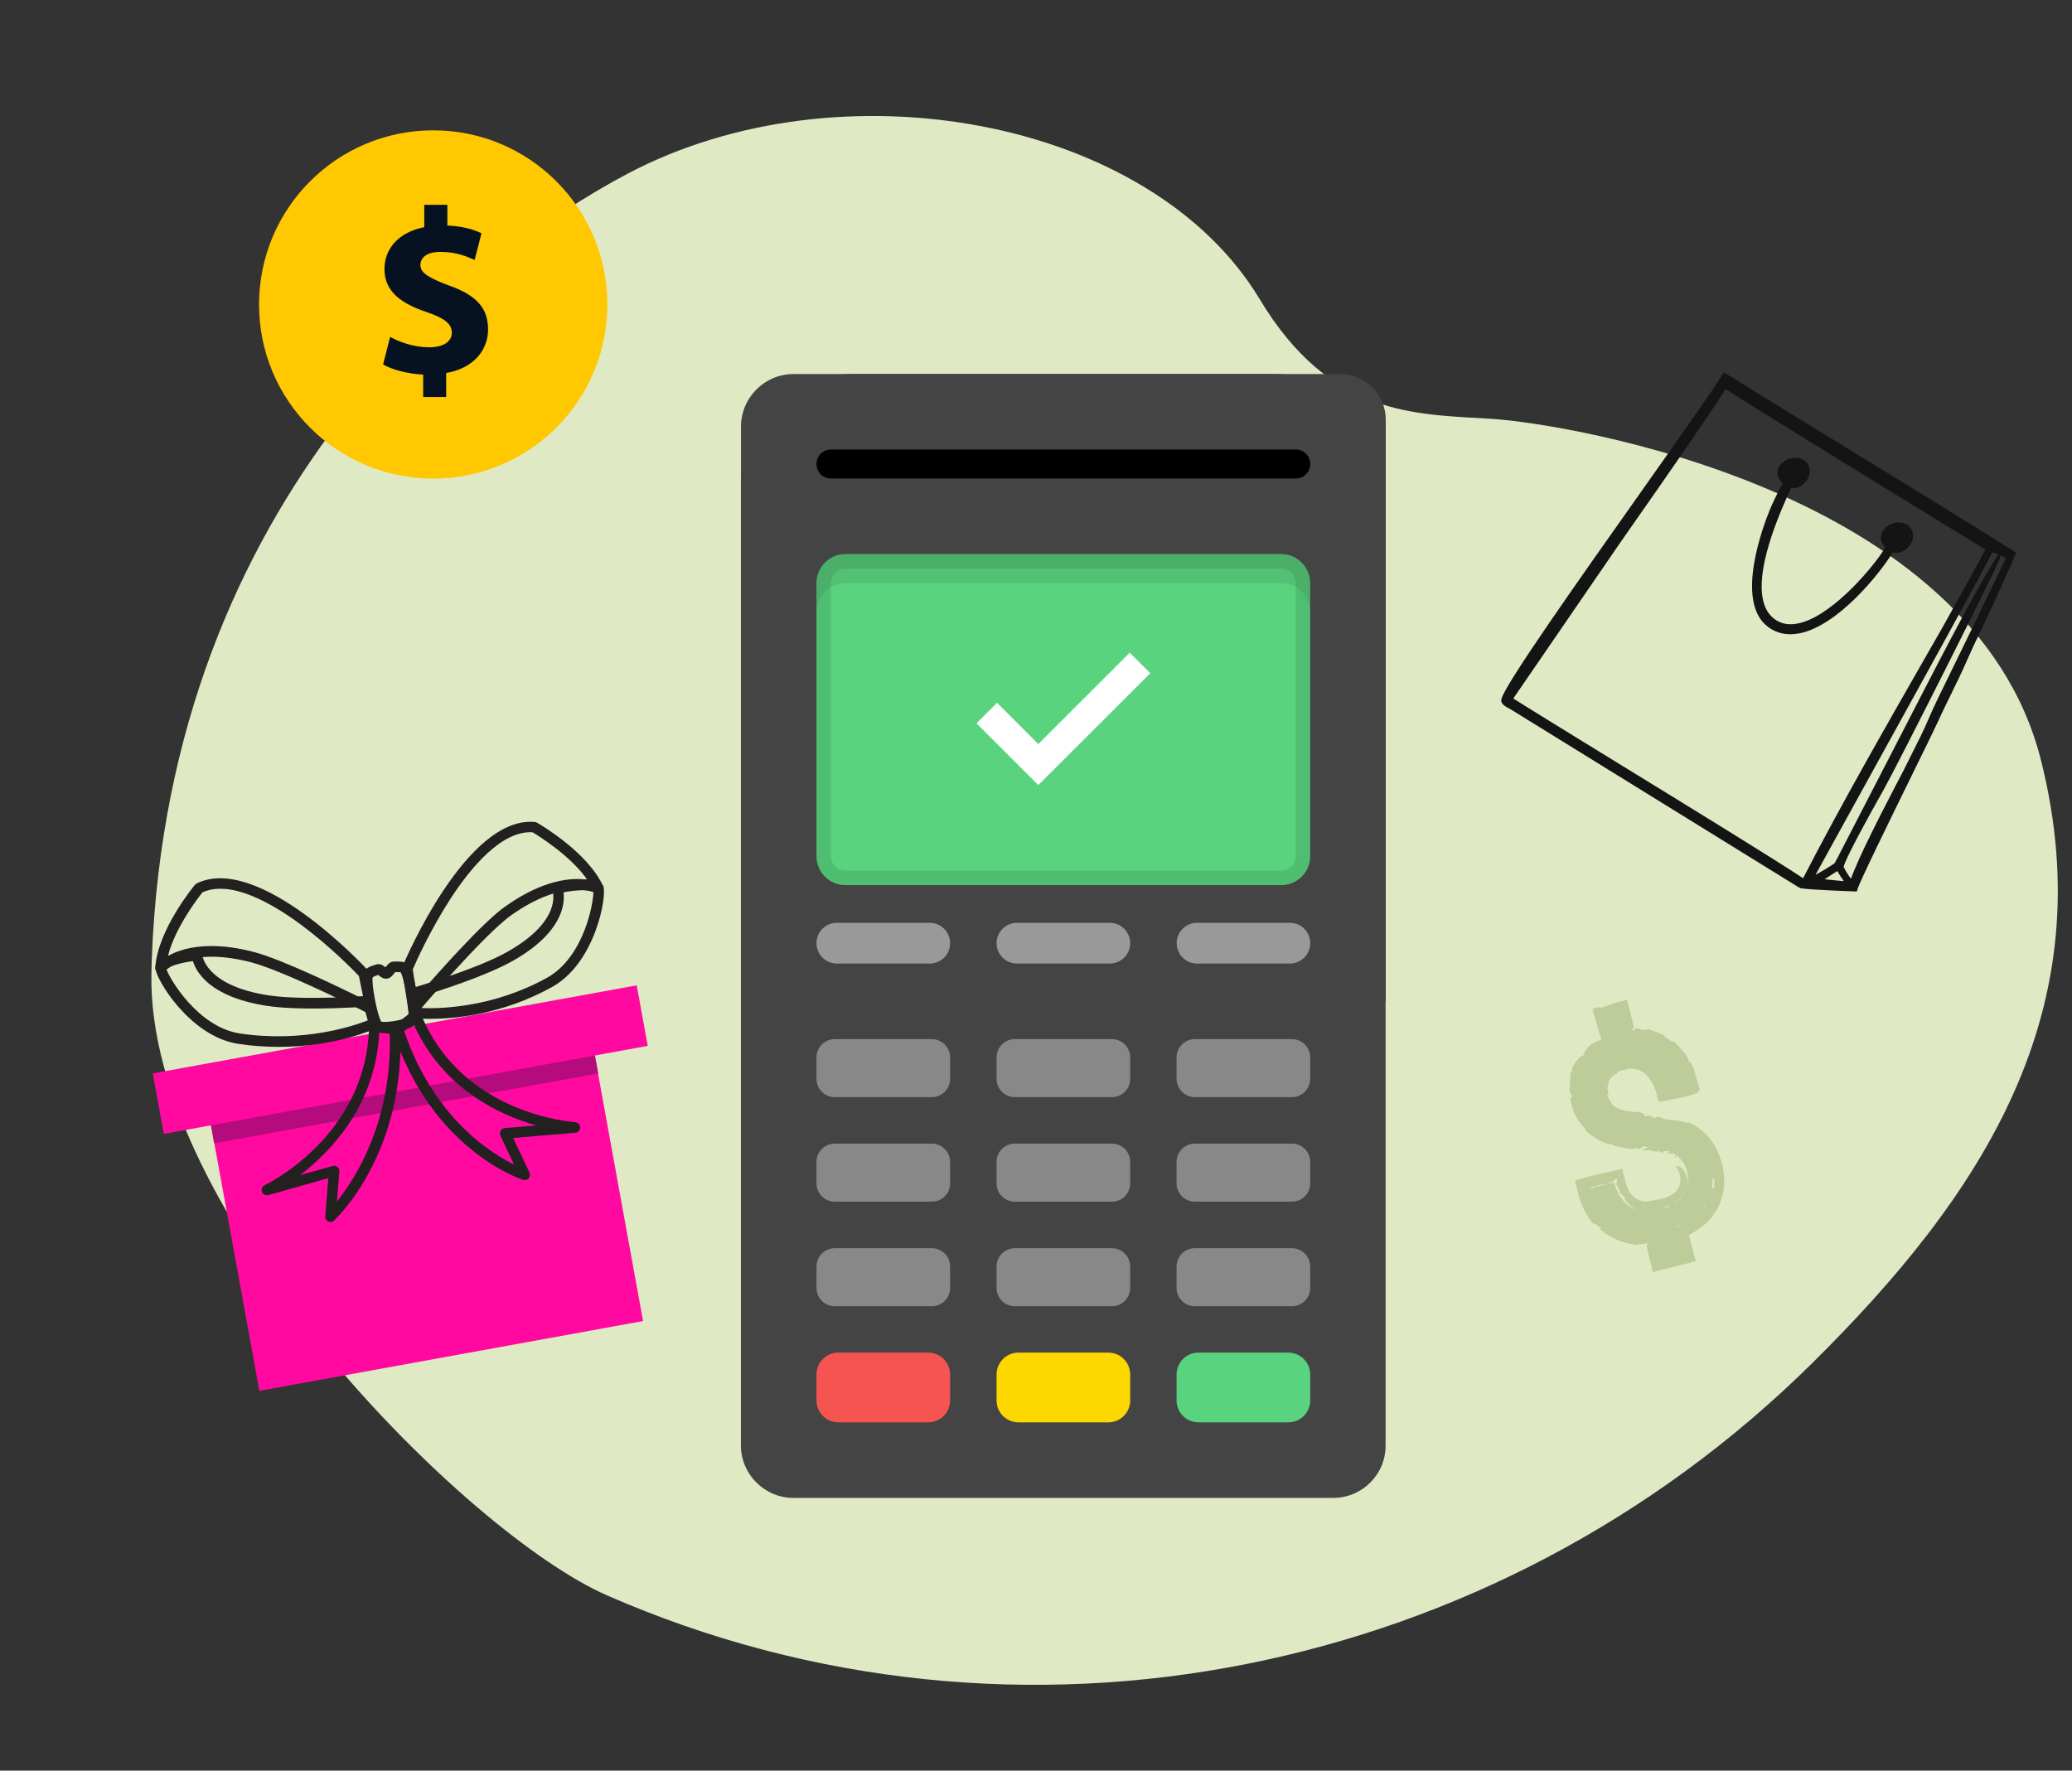 <?xml version="1.0" encoding="utf-8"?>
<!-- Generator: Adobe Illustrator 27.0.1, SVG Export Plug-In . SVG Version: 6.00 Build 0)  -->
<svg version="1.1" id="Layer_1" xmlns="http://www.w3.org/2000/svg" xmlns:xlink="http://www.w3.org/1999/xlink" x="0px" y="0px"
	 viewBox="0 0 227 194" style="enable-background:new 0 0 227 194;" xml:space="preserve">
<rect x="0" y="0" width="227" height="194" fill="#333333" stroke="none"/>
<style type="text/css">
	.st0{fill:#252645;}
	.st1{fill:#FFFFFF;}
	.st2{fill:#DFEAC5;}
	.st3{fill:#CCCCCC;}
	.st4{fill:#E5A48B;}
	.st5{fill:none;stroke:#D2765C;stroke-miterlimit:10;}
	.st6{fill:#111926;stroke:#000000;stroke-miterlimit:10;}
	.st7{fill:#333333;}
	.st8{fill:none;stroke:#333333;stroke-miterlimit:10;}
	.st9{fill:#FDC82F;}
	.st10{fill:none;stroke:#000000;stroke-miterlimit:10;}
	.st11{fill:#D2765C;}
	.st12{fill:none;stroke:#121926;stroke-width:1.5;stroke-miterlimit:10;}
	.st13{fill:#D2765C;stroke:#D2765C;stroke-miterlimit:10;}
	.st14{fill:#121926;stroke:#121926;stroke-miterlimit:10;}
	.st15{fill:#222222;}
	.st16{fill:#AE5948;}
	.st17{fill:none;stroke:#121926;stroke-width:2;stroke-miterlimit:10;}
	.st18{fill:#121926;stroke:#272525;stroke-miterlimit:10;}
	.st19{fill:#0FA7EA;}
	.st20{fill:none;stroke:#FFFFFF;stroke-linecap:round;stroke-miterlimit:10;}
	.st21{fill:#005629;}
	.st22{fill:#008542;}
	.st23{fill:#13B630;}
	.st24{fill:none;stroke:#FFFFFF;stroke-width:2;stroke-miterlimit:10;}
	.st25{fill:#FDB500;}
	.st26{fill:#FF0000;}
	.st27{fill:#FF4B3A;stroke:#FF4B3A;stroke-width:3;stroke-miterlimit:10;}
	.st28{fill:#FF4B3A;}
	.st29{fill:#F7F4FB;}
	.st30{fill:#4D4D4D;}
	.st31{fill:#CFCFCF;}
	.st32{fill:#E30613;}
	.st33{fill:none;stroke:#9B9B9B;stroke-miterlimit:10;}
	.st34{fill:none;stroke:#237C34;stroke-width:4;stroke-linecap:round;stroke-miterlimit:10;}
	.st35{fill:none;stroke:#121926;stroke-width:1.5;stroke-linecap:round;stroke-miterlimit:10;}
	.st36{stroke:#272525;stroke-miterlimit:10;}
	.st37{fill:#BECC9A;}
	.st38{fill:#DBDDDC;}
	.st39{fill:none;stroke:#D6D6D6;stroke-width:4;stroke-linecap:round;stroke-miterlimit:10;}
	.st40{fill:none;stroke:#4D8856;stroke-width:4;stroke-linecap:round;stroke-miterlimit:10;}
	.st41{fill:#EAEAEA;}
	.st42{stroke:#272525;stroke-width:0.25;stroke-miterlimit:10;}
	.st43{fill:none;stroke:#4D8856;stroke-width:2;stroke-linecap:round;stroke-miterlimit:10;}
	.st44{fill:none;stroke:#808080;stroke-width:2;stroke-linecap:round;stroke-miterlimit:10;}
	.st45{fill:#231F20;}
	.st46{fill-rule:evenodd;clip-rule:evenodd;stroke:#272525;stroke-miterlimit:10;}
	.st47{fill:#121926;}
	.st48{fill:#E0119D;}
	.st49{fill:#493387;}
	.st50{fill:none;stroke:#D6D6D6;stroke-width:3;stroke-linecap:round;stroke-miterlimit:10;}
	.st51{fill:#FFFFFF;stroke:#353535;stroke-width:2;stroke-linecap:round;stroke-miterlimit:10;}
	.st52{fill:#494949;}
	.st53{fill:#EDEDED;}
	.st54{fill:#FCE330;}
	.st55{stroke:#000000;stroke-width:0.5;stroke-miterlimit:10;}
	.st56{fill:#14C4BB;}
	.st57{fill-rule:evenodd;clip-rule:evenodd;}
	.st58{fill:#303641;}
	.st59{fill:none;stroke:#FFFFFF;stroke-width:3;stroke-miterlimit:10;}
	.st60{fill:#E591AB;}
	.st61{fill:#222953;}
	.st62{fill:#F5BCD0;}
	.st63{fill:#F7CADA;}
	.st64{fill:#232323;}
	.st65{clip-path:url(#SVGID_00000038400020977725853420000003565763023526431374_);}
	.st66{fill:none;stroke:#121926;stroke-miterlimit:10;}
	.st67{fill:#FF5B00;}
	.st68{fill-rule:evenodd;clip-rule:evenodd;fill:#0FA7EA;}
	.st69{fill:#E08C6E;}
	.st70{fill:#FCFCFC;}
	.st71{fill:none;}
	.st72{fill:#34663A;}
	.st73{fill:#417247;}
	.st74{fill:#F2F2F2;}
	.st75{fill:#9ED8D8;}
	.st76{fill:#7BADAC;}
	.st77{fill:none;stroke:#D9F9F8;stroke-linecap:round;stroke-miterlimit:10;}
	.st78{fill:#D8CB56;}
	.st79{fill:#C6BA1E;}
	.st80{fill:#111826;}
	.st81{fill:#2A542E;}
	.st82{fill:#C9C9C9;}
	.st83{fill:none;stroke:#D6D6D6;stroke-width:2;stroke-linecap:round;stroke-miterlimit:10;}
	.st84{fill:#272525;}
	.st85{fill:#DBDBDB;}
	.st86{fill:#202020;}
	.st87{fill:#4D8856;}
	.st88{fill:#272425;}
	.st89{fill-rule:evenodd;clip-rule:evenodd;fill:none;stroke:#ACB78D;stroke-width:1.5;stroke-miterlimit:10;}
	.st90{fill-rule:evenodd;clip-rule:evenodd;fill:none;stroke:#E2E2E2;stroke-width:2;stroke-miterlimit:10;}
	.st91{fill-rule:evenodd;clip-rule:evenodd;fill:#4B5960;}
	.st92{fill-rule:evenodd;clip-rule:evenodd;fill:#F5F7F7;}
	.st93{fill-rule:evenodd;clip-rule:evenodd;fill:#7A99AB;}
	.st94{fill-rule:evenodd;clip-rule:evenodd;fill:#4C748A;}
	.st95{fill-rule:evenodd;clip-rule:evenodd;fill:#FFFFFF;}
	.st96{fill-rule:evenodd;clip-rule:evenodd;fill:#EF710A;}
	.st97{fill-rule:evenodd;clip-rule:evenodd;fill:#B5B5B5;}
	.st98{fill:#F5F7F7;}
	.st99{fill:#3A3A3A;}
	.st100{fill:#FAFAFC;}
	.st101{fill:#747574;}
	.st102{fill:#E3E3E3;}
	.st103{fill:#EEEEEE;}
	.st104{fill:#D2D2D2;}
	.st105{fill:#F4F4F4;}
	.st106{fill:#7A7A7A;}
	.st107{fill:#2D2D2D;}
	.st108{fill:#0A0A0A;}
	.st109{fill:#D2FFB9;}
	.st110{fill:#1D8200;}
	.st111{fill:#EF0F44;stroke:#FFFFFF;stroke-width:3;stroke-miterlimit:10;}
	.st112{fill:#ECEDE2;}
	.st113{fill:#C1C1C1;}
	.st114{stroke:#121926;stroke-miterlimit:10;}
	.st115{fill:#727272;}
	.st116{fill:#016631;}
	.st117{fill:#D6D6D6;}
	.st118{fill:none;stroke:#FFFFFF;stroke-width:4;stroke-miterlimit:10;}
	.st119{fill:#CCCACB;}
	.st120{fill:#DAEAC4;}
	.st121{fill:#1C1C1C;}
	.st122{fill:#999999;}
	.st123{fill:#7F7F7F;}
	.st124{fill:#F8F8F8;}
	.st125{fill:#028852;}
	.st126{fill:#FF09A0;}
	.st127{fill:#FFC800;}
	.st128{fill:#C98E02;}
	.st129{fill:#061221;}
	.st130{fill:#3F3F3F;}
	.st131{fill:#F9A48A;}
	.st132{fill:#EB775A;}
	.st133{fill:#C55946;}
	.st134{fill-rule:evenodd;clip-rule:evenodd;fill:#141414;}
	.st135{fill:#141414;}
	.st136{fill-rule:evenodd;clip-rule:evenodd;fill:#FF09A0;}
	.st137{fill-rule:evenodd;clip-rule:evenodd;fill:#B50B7C;}
	.st138{fill:#232020;}
	.st139{fill:#444444;}
	.st140{fill:#59D37D;}
	.st141{opacity:0.1;}
	.st142{fill:#1D1D1B;}
	.st143{fill:#888888;}
	.st144{fill:#F65451;}
	.st145{fill:#FDD800;}
	.st146{opacity:0.4;fill:#9E9E9E;}
	
		.st147{clip-path:url(#SVGID_00000045599297565003009900000002448453688684888991_);fill-rule:evenodd;clip-rule:evenodd;fill:#EB775A;}
	.st148{clip-path:url(#SVGID_00000045599297565003009900000002448453688684888991_);}
	.st149{clip-path:url(#SVGID_00000066482578103855565520000014056923086800913325_);fill:#F9A48A;}
	.st150{fill-rule:evenodd;clip-rule:evenodd;fill:#2C843F;}
	.st151{fill:#FEFEFE;}
	
		.st152{clip-path:url(#SVGID_00000027592063273863321840000003500663777557824908_);fill-rule:evenodd;clip-rule:evenodd;fill:#F9A48A;}
	.st153{fill-rule:evenodd;clip-rule:evenodd;fill:none;stroke:#C55946;stroke-linecap:round;stroke-miterlimit:10;}
	.st154{fill-rule:evenodd;clip-rule:evenodd;fill:none;stroke:#EB775A;stroke-miterlimit:10;}
	.st155{fill-rule:evenodd;clip-rule:evenodd;fill:#EB775A;}
	.st156{fill:#212121;}
	.st157{fill:#FF6500;}
	.st158{fill:#FFB188;}
	.st159{fill:#FFA000;}
	.st160{fill:#FFD183;}
	.st161{fill:#6DBC53;}
</style>
<g>
	<g>
		<path class="st2" d="M198.46,149.43c-34.61,34.19-86.82,45.12-131.95,25.37c-15.54-6.8-50.5-42.01-49.92-68.2
			c0.01-0.5,0.03-1,0.04-1.5c1.89-50.93,35.2-77.15,52.15-86.08C92.05,6.74,126.07,12.94,138,32.77
			c7.76,12.9,16.98,12.59,25.4,13.12c8.42,0.53,52.72,7.77,60.19,37.36C230.53,110.76,217.07,131.05,198.46,149.43z"/>
	</g>
</g>
<g>
	<path class="st37" d="M183.9,127.21c0.03,0.13,0.12,0.14,0.21,0.14C183.9,126.95,184.16,127.46,183.9,127.21z"/>
	<path class="st37" d="M182.49,113.46c-0.02,0-0.04,0.01-0.05,0.01c0.08,0.04,0.15,0.07,0.24,0.12L182.49,113.46z"/>
	<path class="st37" d="M188.75,127.89c-0.22-0.98-0.56-1.93-1.19-2.83c-0.62-0.88-1.49-1.59-2.44-2.04c-0.7,0-1.43-0.41-2.18-0.27
		l0.06-0.09c-0.6,0.06-0.7-0.13-1.41-0.34c-0.02,0.11-0.28-0.01-0.2,0.19c-0.27,0.12-0.42-0.32-0.79-0.29
		c-0.01-0.06,0,0.11-0.07,0.04c-0.89,0.1,0.15-0.08-0.89-0.41c-1.5-0.03-3.01-0.31-3.28-1.37c0.04,0.06-0.08,0.15-0.14,0.05
		c0.24-0.21-0.22-0.34-0.15-0.61c0.06,0,0.11,0.1,0.15,0.15c-0.02-0.56-0.22-1,0.02-1.41c0.02,0.05,0.02,0.07,0.01,0.11
		c-0.06-0.24,0.05-0.45,0.2-0.63c0.14-0.16,0.3-0.26,0.37-0.43c0.02,0.14,0.21-0.05,0.32-0.05c0.07-0.49,0.88-0.29,1.22-0.58l0,0.06
		c0.3-0.06,0.59-0.07,0.85,0c0.3,0.07,0.57,0.19,0.82,0.36c0.2,0.14,0.47,0.41,0.67,0.68c0.11,0.14,0.21,0.29,0.3,0.45
		c0.05,0.09,0.08,0.12,0.15,0.28c0.08,0.17,0.15,0.35,0.22,0.53c0.12,0.4,0.23,0.83,0.33,1.29c0.29-0.03,0.64-0.12,0.98-0.17
		l1.15-0.23l0.51-0.11l0.62-0.15c0.4-0.11,0.7-0.23,1.01-0.35c0.27-0.13-0.08-0.11,0.14-0.21c-0.05-0.4,0.15,0.09,0.17-0.06
		c-0.21-0.5-0.33-0.97-0.47-1.51c-0.08-0.27-0.15-0.55-0.26-0.84l-0.13-0.34l-0.12-0.26c-0.09-0.06-0.2-0.24-0.25-0.13
		c-0.17-0.88-1.14-1.67-1.73-2.37c0.04,0.44-0.51-0.21-0.84-0.31c-0.15-0.1-0.13-0.18-0.06-0.2c-0.61-0.3-0.96-0.42-1.71-0.7
		c-0.38-0.04-0.5,0.11-0.92,0.02c-0.41-0.25-0.5-0.03-0.63-0.1c-0.04,0.08-0.1,0.15-0.19,0.21c-0.1,0.05-0.14-0.1-0.14-0.22
		c0.08-0.04,0.16-0.08,0.24-0.13c-0.04-0.04-0.07-0.1-0.09-0.17c-0.05-0.19-0.11-0.4-0.16-0.61c-0.18-0.73-0.37-1.5-0.56-2.27
		l-1.67,0.47l-0.37,0.15l-0.09,0.04l-0.05,0.02c-0.03,0.01,0.03,0-0.18,0.06l-0.23,0.06c-0.08,0.02-0.04,0.01-0.07,0.02l-0.07,0.03
		l-0.13,0.05l-0.3-0.08c-0.22,0.07-0.43,0.14-0.64,0.21c0.12,0.43,0.25,0.85,0.37,1.28l0.3,1.11l0.11,0.38l0.06,0.16
		c0.03,0.11,0.11,0.24,0.14,0.36c-0.06,0.05-0.12,0.11-0.19,0.19c-0.12-0.05-0.82,0.3-1.13,0.55c-0.36,0.45-0.51,0.59-0.62,1
		c-0.13,0.16-0.3,0.18-0.39,0.21c-0.47,0.52-0.98,1.09-0.92,1.72l-0.13-0.02c-0.06,0.6-0.02,1.38-0.14,2.01
		c0.11,0.18,0.22,0.77,0.34,0.48c0.05,0.23-0.2,0.18-0.03,0.4l-0.22-0.2c0.15,1.35,0.66,2.5,1.62,3.44
		c0.08,0.46,0.93,0.88,1.51,1.32c0.43,0.11,1.07,0.56,1.47,0.38l-0.02,0.13c0.55,0.22,1.3,0.27,2.02,0.44
		c0.42,0.09,0.45-0.1,0.78-0.12l0.01,0.13c0.35-0.03,0.47-0.2,0.6-0.31c0.04,0,0.08,0.01,0.12,0.01c0.18,0.06,0.25,0.02,0.48,0.13
		c-0.27,0.03-0.51,0.14-0.69,0.3c0.41,0.11,0.88-0.15,1.12,0.08c0.36,0.1,0.65,0.08,0.71-0.08c-0.09,0.05,0.21,0.13-0.01,0.18
		c0.3,0.04,0.46,0.09,0.66,0.05c-0.04,0.05-0.14-0.04-0.23-0.06c0.14-0.08,0.34-0.03,0.4-0.14c0.11,0.04,0.22,0.08,0.32,0.13
		c-0.05,0.1-0.34,0.07-0.19,0.2c0.22-0.01,0.45,0,0.68,0.02c0.39,0.23,0.71,0.5,0.94,0.82c0.24,0.32,0.41,0.69,0.51,1.11
		c0.13,0.51,0.16,0.99,0.08,1.44c-0.01,0.09-0.05,0.16-0.07,0.25c0.13-0.54,0.07-1.09-0.21-1.49c-0.39-0.96-1.08-0.75-1.05-0.76
		c0.3,0.31,0.47,0.78,0.52,1.26c0.05,0.45-0.06,0.89-0.29,1.23c-0.46,0.72-1.38,1.07-2.42,1.18c-0.31,0.1-0.68,0.17-1.06,0.18
		c-0.33,0.01-0.63-0.07-0.84-0.21c-0.37-0.14-0.67-0.42-0.93-0.78c-0.05-0.08-0.11-0.17-0.15-0.27c-0.05-0.11-0.07-0.13-0.2-0.48
		c-0.18-0.56-0.32-1.22-0.47-1.83l-2.88,0.66l-0.82,0.19c-0.27,0.07-0.46,0.14-0.7,0.21l-0.69,0.21l-0.09,0.03
		c0,0.03,0.01,0.06,0.02,0.09l0.04,0.18l0.09,0.35c0.12,0.47,0.22,0.93,0.38,1.41c0.08,0.24,0.17,0.48,0.26,0.72l0.15,0.34
		l0.11,0.22c0.28,0.55,0.67,1.1,1.1,1.54c-0.09-0.21,0.14-0.1,0.3,0.02l-0.01,0.08l0.32,0.13c0.23,0.19,0.02,0.24-0.18,0.07
		c1.18,1.15,2.64,1.71,4.17,1.88c0.11-0.18,0.77,0.03,0.83-0.18c0.07,0.04,0,0.05-0.04,0.09c0.23-0.02,0.23-0.04,0.26-0.05
		c0.03-0.01,0.05-0.02,0.08-0.03c0.04-0.01,0.08,0,0.08,0.05c-0.01,0.05-0.05,0.14-0.1,0.21c0.02,0.14-0.1-0.25,0.15,0.76
		c0.17,0.72,0.35,1.43,0.52,2.14c1.57-0.4,3.14-0.79,4.7-1.19l-0.69-2.67l-0.05-0.18l0-0.01c0-0.01-0.01-0.02-0.01-0.02l0.51-0.28
		c0.52-0.31,1.02-0.67,1.48-1.11c0.77-0.76,1.36-1.73,1.64-2.79C188.97,130,188.96,128.88,188.75,127.89z M187.6,128.19
		c-0.02-0.05-0.05-0.04-0.08-0.01c0-0.03-0.01-0.06-0.01-0.08C187.53,128.13,187.57,128.16,187.6,128.19z M179.56,132.62
		c0.03,0.01,0.05,0.01,0.08,0.02C179.61,132.64,179.58,132.63,179.56,132.62z M183.93,134.24c0.03,0.06,0.06,0.12-0.26,0.17l0-0.06
		C183.76,134.32,183.84,134.28,183.93,134.24z M183.95,136.07c-0.02,0.02-0.05,0.01-0.07,0l-0.06-0.24
		C183.86,135.91,183.89,136,183.95,136.07z M183.97,136.42c0.03,0.05,0.05,0.12,0.05,0.2c0,0,0,0,0,0.01L183.97,136.42z
		 M184.12,134.16c0.03-0.01,0.06-0.03,0.09-0.04c-0.02,0.02-0.05,0.04-0.07,0.07C184.13,134.17,184.12,134.16,184.12,134.16z
		 M180.94,125.65c0.18,0.02,0.34,0.06,0.5,0.09C181.26,125.75,181.09,125.75,180.94,125.65z M184.61,130.59
		c0.08-0.14,0.14-0.3,0.19-0.46c-0.09,0.29-0.21,0.57-0.4,0.83c-0.26,0.37-0.61,0.7-1.06,0.97c-0.01,0-0.02,0.01-0.02,0.01
		C183.81,131.56,184.3,131.15,184.61,130.59z M182.87,132.16c-0.29,0.13-0.6,0.25-0.94,0.35c0.25-0.1,0.47-0.22,0.65-0.36
		C182.78,132.03,182.83,132.1,182.87,132.16z M174.24,130.14c0.13-0.06,0.27-0.12,0.4-0.19c0.1,0.01,0.05,0.06,0.05,0.1
		c0.27-0.18,0.77-0.25,1.11-0.3c0.38-0.06,0.66-0.13,1.08-0.45c0.08-0.07,0.17-0.15,0.23-0.15l0.05,0.01
		c0.01,0.3-0.08,0.41-0.08,0.62c0.13,0.06,0.28,0.72,0.47,0.73c-0.03,0.1-0.09,0.01-0.14,0.03c0.11,0.33,0.52,0.5,0.67,0.75
		l-0.12-0.02c0.27,0.52,0.78,1.01,1.41,1.28c-0.15-0.05-0.3-0.09-0.45-0.16c-0.45-0.21-0.86-0.54-1.22-1
		c-0.36-0.46-0.65-1.07-0.85-1.85l-2.58,0.66c0.07,0.29,0.18,0.53,0.27,0.79c-0.05-0.12-0.11-0.24-0.16-0.37
		C174.34,130.47,174.18,130.24,174.24,130.14z M175.86,133.27c0.04,0.04,0.07,0.08,0.11,0.12c-0.07-0.02-0.13-0.03-0.18-0.01
		C175.79,133.33,175.82,133.29,175.86,133.27z M180.08,135.1c-0.02-0.01-0.02-0.02-0.03-0.03c0.06,0,0.11,0.01,0.17,0.01
		C180.18,135.09,180.13,135.1,180.08,135.1z M183.62,137.26l0.27-0.07c-0.08,0.03-0.16,0.06-0.2,0.08
		C183.66,137.26,183.64,137.26,183.62,137.26z M186.62,132.22c0.07-0.09,0.14-0.18,0.21-0.28c0.01,0.02,0.01,0.04,0.03,0.05
		C186.75,132.18,186.68,132.22,186.62,132.22z M187.79,130.27c-0.14,0.07,0.04-0.16-0.05-0.21l-0.19,0.25
		c0.01-0.09,0-0.13-0.02-0.15c0.02-0.09,0.05-0.18,0.06-0.27c0.04-0.3,0.04-0.61,0.02-0.92c0.08,0.14,0.16,0.27,0.21,0.4
		C187.79,129.52,187.83,130.08,187.79,130.27z"/>
	<path class="st37" d="M183.56,126.93c0.08-0.06,0.04-0.23,0.07-0.33C183.37,126.6,183.57,126.8,183.56,126.93z"/>
</g>
<g>
	<path class="st139" d="M146.05,164.12H86.94c-3.18,0-5.77-2.58-5.77-5.77V53.17c0-6.74,5.46-12.19,12.19-12.19h46.25
		c6.74,0,12.19,5.46,12.19,12.19v105.18C151.82,161.54,149.24,164.12,146.05,164.12z"/>
	<path class="st139" d="M151.82,109.71H81.18V46.75c0-3.19,2.58-5.77,5.77-5.77h59.85c2.77,0,5.02,2.25,5.02,5.02V109.71z"/>
	<path d="M141.95,52.43H91.04c-0.88,0-1.59-0.71-1.59-1.59l0,0c0-0.88,0.71-1.59,1.59-1.59h50.91c0.88,0,1.59,0.71,1.59,1.59l0,0
		C143.54,51.72,142.83,52.43,141.95,52.43z"/>
	<g>
		<g>
			<path class="st140" d="M140.36,60.71H92.63c-1.76,0-3.18,1.42-3.18,3.18V93.8c0,1.76,1.42,3.18,3.18,3.18h47.73
				c1.76,0,3.18-1.42,3.18-3.18V63.89C143.54,62.13,142.12,60.71,140.36,60.71z"/>
			<path class="st141" d="M140.36,62.3c0.88,0,1.59,0.71,1.59,1.59V93.8c0,0.88-0.71,1.59-1.59,1.59H92.63
				c-0.88,0-1.59-0.71-1.59-1.59V63.89c0-0.88,0.71-1.59,1.59-1.59H140.36 M140.36,60.71H92.63c-1.76,0-3.18,1.42-3.18,3.18V93.8
				c0,1.76,1.42,3.18,3.18,3.18h47.73c1.76,0,3.18-1.42,3.18-3.18V63.89C143.54,62.13,142.12,60.71,140.36,60.71L140.36,60.71z"/>
		</g>
		<g>
			<g class="st141">
				<path d="M142.75,63.89c-0.67-0.5-1.49-0.8-2.39-0.8H92.63c-0.89,0-1.72,0.3-2.39,0.8v0c0-1.32,1.07-2.39,2.39-2.39h47.73
					C141.68,61.5,142.75,62.57,142.75,63.89L142.75,63.89z"/>
				<path class="st142" d="M140.36,60.71H92.63c-1.76,0-3.18,1.42-3.18,3.18v3.18c0-1.76,1.42-3.18,3.18-3.18h47.73
					c1.76,0,3.18,1.42,3.18,3.18v-3.18C143.54,62.13,142.12,60.71,140.36,60.71L140.36,60.71z"/>
			</g>
		</g>
		<g>
			<polygon class="st1" points="113.75,86.02 106.98,79.25 109.23,77 113.75,81.52 123.77,71.51 126.02,73.76 			"/>
		</g>
	</g>
	<g>
		<path class="st122" d="M101.86,105.57H91.68c-1.23,0-2.23-1-2.23-2.23l0,0c0-1.23,1-2.23,2.23-2.23h10.18c1.23,0,2.23,1,2.23,2.23
			l0,0C104.09,104.57,103.09,105.57,101.86,105.57z"/>
		<path class="st122" d="M121.59,105.57h-10.18c-1.23,0-2.23-1-2.23-2.23l0,0c0-1.23,1-2.23,2.23-2.23h10.18
			c1.23,0,2.23,1,2.23,2.23l0,0C123.82,104.57,122.82,105.57,121.59,105.57z"/>
		<path class="st122" d="M141.32,105.57h-10.18c-1.23,0-2.23-1-2.23-2.23l0,0c0-1.23,1-2.23,2.23-2.23h10.18
			c1.23,0,2.23,1,2.23,2.23l0,0C143.54,104.57,142.55,105.57,141.32,105.57z"/>
	</g>
	<g>
		<path class="st143" d="M102.09,120.21H91.45c-1.1,0-2-0.9-2-2v-2.36c0-1.1,0.9-2,2-2h10.64c1.1,0,2,0.9,2,2v2.36
			C104.09,119.31,103.19,120.21,102.09,120.21z"/>
		<path class="st143" d="M121.82,120.21h-10.64c-1.1,0-2-0.9-2-2v-2.36c0-1.1,0.9-2,2-2h10.64c1.1,0,2,0.9,2,2v2.36
			C123.82,119.31,122.92,120.21,121.82,120.21z"/>
		<path class="st143" d="M141.54,120.21h-10.64c-1.1,0-2-0.9-2-2v-2.36c0-1.1,0.9-2,2-2h10.64c1.1,0,2,0.9,2,2v2.36
			C143.54,119.31,142.65,120.21,141.54,120.21z"/>
		<path class="st143" d="M102.09,131.66H91.45c-1.1,0-2-0.9-2-2v-2.36c0-1.1,0.9-2,2-2h10.64c1.1,0,2,0.9,2,2v2.36
			C104.09,130.77,103.19,131.66,102.09,131.66z"/>
		<path class="st143" d="M121.82,131.66h-10.64c-1.1,0-2-0.9-2-2v-2.36c0-1.1,0.9-2,2-2h10.64c1.1,0,2,0.9,2,2v2.36
			C123.82,130.77,122.92,131.66,121.82,131.66z"/>
		<path class="st143" d="M141.54,131.66h-10.64c-1.1,0-2-0.9-2-2v-2.36c0-1.1,0.9-2,2-2h10.64c1.1,0,2,0.9,2,2v2.36
			C143.54,130.77,142.65,131.66,141.54,131.66z"/>
		<path class="st143" d="M102.09,143.12H91.45c-1.1,0-2-0.9-2-2v-2.36c0-1.1,0.9-2,2-2h10.64c1.1,0,2,0.9,2,2v2.36
			C104.09,142.22,103.19,143.12,102.09,143.12z"/>
		<path class="st143" d="M121.82,143.12h-10.64c-1.1,0-2-0.9-2-2v-2.36c0-1.1,0.9-2,2-2h10.64c1.1,0,2,0.9,2,2v2.36
			C123.82,142.22,122.92,143.12,121.82,143.12z"/>
		<path class="st143" d="M141.54,143.12h-10.64c-1.1,0-2-0.9-2-2v-2.36c0-1.1,0.9-2,2-2h10.64c1.1,0,2,0.9,2,2v2.36
			C143.54,142.22,142.65,143.12,141.54,143.12z"/>
		<path class="st144" d="M101.69,155.84h-9.84c-1.33,0-2.4-1.07-2.4-2.4v-2.84c0-1.33,1.07-2.4,2.4-2.4h9.84
			c1.33,0,2.4,1.07,2.4,2.4v2.84C104.09,154.77,103.01,155.84,101.69,155.84z"/>
		<path class="st145" d="M121.42,155.84h-9.84c-1.33,0-2.4-1.07-2.4-2.4v-2.84c0-1.33,1.07-2.4,2.4-2.4h9.84
			c1.33,0,2.4,1.07,2.4,2.4v2.84C123.82,154.77,122.74,155.84,121.42,155.84z"/>
		<path class="st140" d="M141.14,155.84h-9.84c-1.33,0-2.4-1.07-2.4-2.4v-2.84c0-1.33,1.07-2.4,2.4-2.4h9.84
			c1.33,0,2.4,1.07,2.4,2.4v2.84C143.54,154.77,142.47,155.84,141.14,155.84z"/>
	</g>
</g>
<g>
	
		<rect x="24.97" y="114.67" transform="matrix(0.984 -0.179 0.179 0.984 -22.798 10.399)" class="st136" width="42.72" height="34.17"/>
	
		<rect x="22.63" y="116.46" transform="matrix(0.984 -0.179 0.179 0.984 -20.55 9.779)" class="st137" width="42.76" height="5.02"/>
	
		<rect x="16.87" y="112.73" transform="matrix(0.984 -0.179 0.179 0.984 -20.04 9.697)" class="st136" width="53.88" height="6.74"/>
	<path class="st138" d="M57.49,129.3c-0.06,0-0.12-0.01-0.18-0.03c-0.41-0.13-10.05-3.36-14.27-16.32c-0.08-0.23,0-0.49,0.19-0.64
		l1.95-1.52c0.14-0.11,0.33-0.15,0.51-0.1c0.18,0.05,0.32,0.17,0.39,0.34c4.49,11.16,16.8,11.91,16.93,11.92
		c0.3,0.02,0.54,0.26,0.55,0.57c0,0.3-0.23,0.56-0.53,0.59l-6.81,0.57l1.79,3.8c0.1,0.21,0.06,0.46-0.09,0.63
		C57.82,129.23,57.66,129.3,57.49,129.3z M44.28,112.98c2.12,6.24,5.59,10.02,8.15,12.1c1.53,1.24,2.92,2.04,3.89,2.52l-1.5-3.17
		c-0.08-0.17-0.07-0.37,0.02-0.54c0.09-0.16,0.26-0.27,0.45-0.29l3.45-0.29c-4.14-1.19-10.29-4.09-13.44-11.14L44.28,112.98z"/>
	<g>
		<path class="st138" d="M47.13,111.63c-1,0-1.61-0.07-1.7-0.08c-0.3-0.03-0.52-0.29-0.51-0.59l0.07-2.24
			c0.01-0.25,0.18-0.47,0.42-0.54c0.07-0.02,6.82-2,10.17-3.89c6.06-3.42,4.99-6.6,4.95-6.74c-0.05-0.15-0.05-0.31,0.02-0.45
			c0.07-0.14,0.19-0.25,0.34-0.3c0.76-0.25,4.66-0.99,5.2,0.3h0c0.43,1.03-0.84,8.4-5.61,11.04
			C54.99,111.19,49.74,111.63,47.13,111.63z M46.1,110.44c1.77,0.09,7.71,0.07,13.81-3.3c4.11-2.27,5.15-8.37,5.1-9.51
			c-0.49-0.17-2.12-0.11-3.27,0.14c0.16,1.31-0.13,4.45-5.6,7.53c-3.02,1.7-8.47,3.41-10.01,3.87L46.1,110.44z M65.1,97.67
			L65.1,97.67L65.1,97.67z"/>
		<path class="st138" d="M45.32,111.15c-0.05,0-0.1-0.01-0.16-0.02c-0.22-0.06-0.38-0.24-0.42-0.47l-0.69-4.44
			c-0.02-0.11,0-0.21,0.04-0.31c0.28-0.68,7.01-16.54,14.5-15.85c0.08,0.01,0.16,0.03,0.23,0.07c0.23,0.13,5.56,3.21,7.26,6.97
			c0.1,0.22,0.05,0.48-0.12,0.65c-0.09,0.09-0.32,0.27-0.69,0.1c-0.59-0.27-3.83-1.41-9.24,2.41c-3.04,2.15-10.21,10.6-10.28,10.68
			C45.65,111.07,45.48,111.15,45.32,111.15z M45.22,106.21l0.47,3.03c2-2.32,7.11-8.12,9.67-9.93c4.18-2.95,7.24-3.18,8.98-2.92
			c-1.82-2.63-5.33-4.8-5.99-5.2c-3.37-0.21-6.73,3.81-8.97,7.24C47.14,101.88,45.55,105.44,45.22,106.21z"/>
	</g>
	<path class="st138" d="M36.2,133.89c-0.09,0-0.17-0.02-0.25-0.06c-0.21-0.1-0.34-0.33-0.32-0.57l0.34-4.18l-6.57,1.86
		c-0.29,0.08-0.59-0.07-0.7-0.36c-0.1-0.28,0.02-0.6,0.3-0.73c0.11-0.05,11.16-5.33,11.43-17.35c0-0.16,0.07-0.31,0.19-0.42
		c0.12-0.11,0.28-0.16,0.44-0.15l2.26,0.2c0.29,0.03,0.51,0.26,0.53,0.55c0.61,13.59-6.93,20.74-7.25,21.04
		C36.48,133.84,36.34,133.89,36.2,133.89z M36.6,127.72c0.13,0,0.26,0.05,0.37,0.13c0.15,0.12,0.22,0.3,0.21,0.49l-0.27,3.3
		c2.02-2.51,6.07-8.78,5.79-18.39l-1.15-0.1c-0.42,7.94-5.27,13-8.69,15.61l3.59-1.01C36.5,127.73,36.55,127.72,36.6,127.72z"/>
	<g>
		<path class="st138" d="M30.53,114.7c-1.37,0-2.83-0.09-4.37-0.32c-5.4-0.79-9.18-7.24-9.14-8.36l0,0
			c0.06-1.54,4.51-1.91,4.55-1.91c0.32-0.01,0.59,0.23,0.6,0.55c0,0.03,0.32,3.32,7.21,4.39c3.8,0.59,10.82,0.07,10.89,0.06
			c0.28-0.02,0.53,0.16,0.6,0.42l0.67,2.44c0.07,0.27-0.06,0.56-0.31,0.68C41.01,112.76,36.77,114.7,30.53,114.7z M18.21,106.14
			c0.36,1.09,3.48,6.42,8.12,7.1c6.94,1.02,12.41-0.83,13.96-1.44l-0.41-1.49c-1.68,0.11-7.29,0.42-10.67-0.11
			c-6.2-0.96-7.71-3.68-8.07-4.89C19.97,105.44,18.58,105.85,18.21,106.14z M18.17,106.02"/>
		<path class="st138" d="M40.63,111.11c-0.09,0-0.18-0.02-0.26-0.06c-0.09-0.05-9.23-4.67-12.84-5.61c-6.41-1.67-9.04,0.53-9.5,0.99
			c-0.28,0.28-0.57,0.19-0.68,0.14c-0.22-0.1-0.35-0.32-0.34-0.56c0.27-4.11,4.18-8.87,4.35-9.07c0.05-0.06,0.12-0.11,0.19-0.15
			c6.77-3.29,18.23,8.95,18.72,9.48c0.07,0.08,0.12,0.17,0.14,0.28l0.78,3.88c0.04,0.22-0.04,0.44-0.22,0.57
			C40.88,111.07,40.76,111.11,40.63,111.11z M23.15,103.65c1.31,0,2.86,0.18,4.68,0.66c3.02,0.79,9.45,3.9,12.01,5.17l-0.52-2.55
			c-0.56-0.59-3.2-3.3-6.42-5.67c-3.21-2.36-7.65-4.87-10.72-3.49c-0.48,0.6-3,3.87-3.78,6.97C19.37,104.2,20.9,103.65,23.15,103.65
			z"/>
	</g>
	<path class="st138" d="M42.2,113.12c-0.52,0-0.99-0.09-1.25-0.35c-0.54-0.55-1.78-5.45-1.07-6.38c0.23-0.3,0.68-0.54,1.38-0.73
		c0.41-0.11,0.74,0.14,0.96,0.31c0.01,0,0.01,0.01,0.02,0.01c0.01-0.02,0.03-0.04,0.04-0.05c0.18-0.23,0.42-0.55,0.82-0.57
		c1.01-0.06,1.32,0.12,1.42,0.18c0.92,0.54,1.63,5.55,1.26,6.36l0,0c-0.22,0.49-1,0.86-2.3,1.09
		C43.08,113.06,42.62,113.12,42.2,113.12z M41.76,111.93c0.55,0.16,2.55-0.19,2.97-0.53c0.14-0.76-0.45-4.21-0.83-4.87
		c-0.08-0.01-0.28-0.03-0.6-0.02c-0.03,0.04-0.07,0.09-0.1,0.12c-0.17,0.22-0.4,0.53-0.78,0.59c-0.39,0.07-0.69-0.17-0.91-0.34
		c-0.02-0.02-0.06-0.04-0.08-0.06c-0.38,0.12-0.55,0.22-0.6,0.26C40.68,107.69,41.29,111.12,41.76,111.93z M41.71,111.91
		 M45.25,111.66L45.25,111.66L45.25,111.66z M44.76,111.36L44.76,111.36C44.76,111.36,44.76,111.36,44.76,111.36z M43.17,106.51
		C43.17,106.51,43.17,106.51,43.17,106.51C43.17,106.51,43.17,106.51,43.17,106.51z M43.86,106.47L43.86,106.47
		C43.86,106.47,43.86,106.47,43.86,106.47z"/>
</g>
<g>
	<path class="st127" d="M66.54,33.36c0,10.54-8.54,19.08-19.08,19.08c-10.54,0-19.08-8.54-19.08-19.08
		c0-10.54,8.54-19.08,19.08-19.08C57.99,14.27,66.54,22.82,66.54,33.36z"/>
	<g>
		<path class="st129" d="M46.36,43.49v-2.45c-1.73-0.08-3.41-0.54-4.39-1.11l0.77-3.02c1.08,0.59,2.61,1.14,4.28,1.14
			c1.47,0,2.48-0.57,2.48-1.6c0-0.98-0.83-1.6-2.74-2.25c-2.76-0.93-4.64-2.22-4.64-4.72c0-2.27,1.6-4.05,4.36-4.59v-2.45h2.53v2.27
			c1.73,0.08,2.89,0.44,3.74,0.85l-0.75,2.92c-0.67-0.28-1.86-0.88-3.72-0.88c-1.68,0-2.22,0.72-2.22,1.45c0,0.85,0.9,1.39,3.1,2.22
			c3.07,1.08,4.31,2.5,4.31,4.83c0,2.3-1.63,4.26-4.59,4.77v2.63H46.36z"/>
	</g>
</g>
<g>
	<g>
		<path class="st134" d="M195.56,52.9c-0.65,1.11-1.3,2.57-1.48,3.01c-1.23,2.99-3.53,10.19-0.27,12.61
			c4.36,3.24,11.34-4.7,13.46-8.29c0.77,0.39,1.57-0.21,1.92-0.84c0.35-0.62,0.21-1.63-0.67-1.89c-1.57-0.47-3.12,1.18-1.76,2.38
			c-0.16,0.29-0.31,0.55-0.4,0.7c-2.07,3.08-8.41,10.03-12.05,7.4c-3.45-2.49-0.23-10.48,1.79-14.77c0.72,0.26,1.45-0.31,1.78-0.9
			c0.35-0.62,0.21-1.63-0.67-1.89C195.61,49.95,194.02,51.69,195.56,52.9L195.56,52.9z M220.66,60.63
			c-7.44-4.7-25.42-15.63-31.73-19.57c-3.02,4.88-23.55,32.94-24.24,35.57c-0.13,0.48,0.67,0.75,1.01,0.97l31.26,19.32
			c0.17,0.1,0.31,0.19,0.44,0.25c0.03,0.03,5.37,0.29,5.87,0.3c0.12-0.87,7.76-16.11,8.92-18.62c0.75-1.63,1.47-3.07,2.27-4.7
			c0.74-1.52,1.38-3.14,2.15-4.63C217.03,68.69,220.7,60.65,220.66,60.63L220.66,60.63z M220.01,61.11
			c-1.63,3.42-5.35,11.08-6.37,13.15c-0.74,1.49-1.54,3.12-2.22,4.69c-0.69,1.61-1.52,3.16-2.3,4.75
			c-0.56,1.2-5.39,10.12-6.25,12.98c-0.47-0.57-0.77-1.01-1.09-1.66c0.05-0.87,3.85-7.56,4.53-8.78
			c1.36-2.41,12.45-24.38,12.63-25.16c-2.13,3.22-6.85,12.43-8.92,16.44l-8.04,15.59c-0.24,0.46-0.4,0.79-0.52,1.03
			c-0.13,0.25-0.23,0.44-0.33,0.59c-0.7,0.47-1.92,1.23-2.53,1.48c-0.05,0.03-0.11,0.05-0.16,0.06
			c7.89-14.35,16.92-30.55,19.73-35.98C219.08,60.51,219.23,60.63,220.01,61.11L220.01,61.11z M177.25,59.46
			c3.91-5.6,8.02-11.41,11.75-17.11c4.46,2.9,23.82,14.75,28.77,17.78c0.04,0.03-4.22,7.72-4.76,8.66
			c-5.18,9.07-10.63,18.48-15.4,27.72c-4.29-2.9-27.76-17.14-32.1-19.92L177.25,59.46z M199.28,96.5c0.89,0.03,1.87,0.18,2.51,0.23
			c0.23,0.02,0.43,0.02,0.6,0.02c-0.45-0.64-0.79-1.12-1.01-1.56C201.32,95.15,199.48,96.39,199.28,96.5L199.28,96.5z"/>
		<path class="st135" d="M203.44,97.67l-0.18,0c-0.05,0-5.18-0.18-5.93-0.35l-0.01,0.03c-0.15-0.06-0.3-0.16-0.47-0.26l-31.26-19.32
			c-0.07-0.04-0.16-0.09-0.25-0.14c-0.4-0.21-0.99-0.52-0.85-1.05c0.44-1.67,8.36-12.88,15.35-22.77
			c4.17-5.91,7.78-11.01,8.92-12.85l0.1-0.17l0.17,0.11c2.55,1.59,7.1,4.38,11.91,7.33c7.22,4.42,15.39,9.44,19.82,12.24l0.06,0.04
			l0.02,0.07c0.07,0.21-4.03,8.96-4.07,9.04c-0.43,0.84-0.84,1.74-1.22,2.62c-0.3,0.66-0.6,1.35-0.92,2.01
			c-0.22,0.46-0.44,0.9-0.65,1.34c-0.55,1.13-1.08,2.19-1.61,3.36c-0.39,0.85-1.53,3.17-2.85,5.86c-2.38,4.85-5.97,12.17-6.05,12.71
			L203.44,97.67z M197.46,96.98c0.38,0.04,4.7,0.25,5.66,0.29c0.38-1.11,2.86-6.19,6.04-12.65c1.32-2.68,2.46-5,2.85-5.85
			c0.54-1.17,1.06-2.24,1.62-3.37c0.21-0.44,0.43-0.88,0.65-1.33c0.32-0.65,0.62-1.34,0.92-2c0.39-0.88,0.8-1.78,1.23-2.64
			c0.36-0.69,3.53-7.63,3.99-8.72c-4.46-2.82-12.54-7.77-19.68-12.15c-4.71-2.89-9.16-5.62-11.75-7.23
			c-1.25,1.98-4.77,6.96-8.82,12.7c-6.63,9.38-14.87,21.05-15.29,22.65c-0.06,0.21,0.27,0.4,0.65,0.6c0.1,0.05,0.2,0.1,0.28,0.15
			l31.26,19.32C197.21,96.84,197.34,96.92,197.46,96.98z M202.95,97.1l-0.24-0.29c-0.45-0.54-0.77-0.99-1.12-1.7l-0.02-0.05l0-0.05
			c0.03-0.59,1.49-3.43,4.44-8.67l0.11-0.2c1.19-2.11,7.5-14.62,10.72-21.15c-2.04,3.66-4.55,8.52-6.11,11.55l-8.59,16.66
			c-0.18,0.35-0.32,0.62-0.42,0.83l-0.1,0.19c-0.14,0.28-0.24,0.47-0.34,0.61l-0.06,0.06c-0.65,0.44-1.92,1.23-2.56,1.5
			c-0.05,0.02-0.11,0.05-0.16,0.06l-0.49,0.17l0.24-0.45c2.42-4.4,4.95-8.98,7.37-13.36c5.59-10.11,10.41-18.85,12.35-22.61
			l0.07-0.14l0.15,0.04c0.43,0.1,0.7,0.18,0.94,0.29l0.22-0.33l-0.09,0.4c0.21,0.1,0.41,0.23,0.7,0.4l0.29,0.18l-0.08,0.16
			c-1.63,3.43-5.36,11.11-6.37,13.15c-0.79,1.59-1.55,3.15-2.21,4.68c-0.51,1.18-1.1,2.36-1.67,3.49c-0.21,0.42-0.43,0.85-0.64,1.27
			c-0.14,0.29-0.52,1.03-1.05,2.04c-1.59,3.06-4.55,8.76-5.2,10.91L202.95,97.1z M201.98,94.99c0.26,0.52,0.51,0.9,0.81,1.29
			c0.83-2.4,3.59-7.71,5.11-10.63c0.53-1.01,0.91-1.74,1.04-2.03c0.21-0.43,0.43-0.86,0.64-1.28c0.57-1.13,1.16-2.29,1.66-3.47
			c0.66-1.54,1.43-3.1,2.22-4.7c1-2.01,4.62-9.49,6.29-12.99c-0.23-0.15-0.41-0.25-0.57-0.34l-0.06,0.27
			c-0.2,0.85-11.32,22.86-12.65,25.22l-0.11,0.2C202.75,92.95,202.05,94.6,201.98,94.99z M218.27,60.53
			c-1.99,3.84-6.77,12.48-12.29,22.48c-2.33,4.21-4.75,8.6-7.08,12.84c0.63-0.33,1.52-0.88,2.08-1.26c0.08-0.13,0.17-0.29,0.3-0.54
			l0.1-0.19c0.11-0.22,0.24-0.49,0.43-0.84l8.59-16.65c2.24-4.34,6.42-12.42,8.38-15.39l0.16-0.24
			C218.75,60.66,218.56,60.6,218.27,60.53z M202.77,96.95l-0.52-0.01c-0.15,0-0.31,0-0.49-0.02c-0.22-0.02-0.49-0.05-0.78-0.08
			c-0.53-0.06-1.14-0.13-1.71-0.15l-0.74-0.02l0.66-0.35c0.07-0.03,0.38-0.24,0.68-0.44c1.48-0.97,1.48-0.97,1.63-0.85l0.05,0.06
			c0.22,0.43,0.55,0.91,1,1.54L202.77,96.95z M199.9,96.34c0.39,0.03,0.77,0.07,1.13,0.11c0.29,0.03,0.55,0.06,0.77,0.08
			c0.07,0.01,0.14,0.01,0.2,0.01c-0.29-0.42-0.53-0.77-0.71-1.1c-0.27,0.16-0.83,0.53-1.2,0.77
			C200.02,96.26,199.96,96.3,199.9,96.34z M197.69,96.8l-0.18-0.12c-2.59-1.75-12.03-7.55-20.36-12.66
			c-5.38-3.3-10.02-6.16-11.74-7.25l-0.17-0.11l11.86-17.3l1.81-2.58c3.33-4.77,6.78-9.7,9.94-14.52l0.11-0.17l0.17,0.11
			c3.92,2.55,19.7,12.22,26.44,16.35l2.33,1.43c0.19,0.12,0.19,0.12-2.09,4.25c-1.11,2-2.32,4.19-2.6,4.67l-1.54,2.69
			c-4.7,8.21-9.56,16.7-13.86,25.02L197.69,96.8z M165.79,76.53c1.84,1.17,6.36,3.94,11.56,7.14c8.15,5,17.35,10.66,20.19,12.55
			c4.27-8.27,9.1-16.69,13.76-24.84l1.54-2.69c0.58-1.01,4.13-7.42,4.68-8.48l-2.18-1.33c-6.65-4.07-22.09-13.54-26.28-16.25
			c-3.13,4.78-6.54,9.65-9.84,14.37l-1.8,2.58L165.79,76.53z M196.13,69.49c-0.9,0-1.72-0.27-2.43-0.8
			c-3.71-2.76-0.48-11.19,0.2-12.85c0.19-0.45,0.79-1.81,1.41-2.89c-0.57-0.52-0.73-1.18-0.41-1.79c0.36-0.69,1.35-1.22,2.38-0.91
			c0.41,0.12,0.72,0.4,0.88,0.79c0.18,0.44,0.14,0.97-0.09,1.39c-0.37,0.65-1.1,1.19-1.84,1.04c-1.42,3.02-2.38,5.67-2.87,7.87
			c-0.72,3.28-0.36,5.47,1.08,6.51c0.67,0.49,1.49,0.65,2.44,0.48c3.5-0.63,7.8-5.55,9.34-7.83c0.07-0.1,0.16-0.27,0.27-0.47
			l0.05-0.08c-0.5-0.52-0.61-1.16-0.29-1.74c0.37-0.65,1.31-1.18,2.35-0.87c0.41,0.12,0.72,0.4,0.88,0.79
			c0.18,0.44,0.14,0.97-0.09,1.38c-0.4,0.71-1.22,1.27-2.01,0.99c-1.56,2.55-6.09,8.06-10.22,8.89
			C196.79,69.45,196.46,69.49,196.13,69.49z M196.66,50.55c-0.63,0-1.18,0.35-1.41,0.79c-0.25,0.48-0.09,1,0.43,1.41l0.14,0.11
			L195.73,53c-0.64,1.09-1.27,2.53-1.47,2.99c-1.84,4.46-3.03,10.38-0.33,12.38c0.88,0.66,1.93,0.86,3.13,0.62
			c4.08-0.82,8.6-6.42,10.04-8.86l0.09-0.16l0.17,0.08c0.7,0.36,1.39-0.28,1.66-0.76c0.17-0.31,0.2-0.71,0.07-1.04
			c-0.08-0.19-0.25-0.45-0.62-0.56c-0.84-0.26-1.6,0.16-1.89,0.68c-0.26,0.46-0.14,0.95,0.32,1.36l0.12,0.11l-0.2,0.36
			c-0.11,0.2-0.21,0.38-0.29,0.49c-1.25,1.85-5.68,7.3-9.6,8c-1.05,0.19-1.97,0.01-2.74-0.55c-3.3-2.38-0.88-9.48,1.73-15.01
			l0.08-0.16l0.17,0.06c0.59,0.21,1.23-0.26,1.54-0.81c0.17-0.31,0.2-0.72,0.07-1.04c-0.08-0.19-0.25-0.45-0.62-0.56
			C196.99,50.57,196.82,50.55,196.66,50.55z"/>
	</g>
</g>
</svg>
